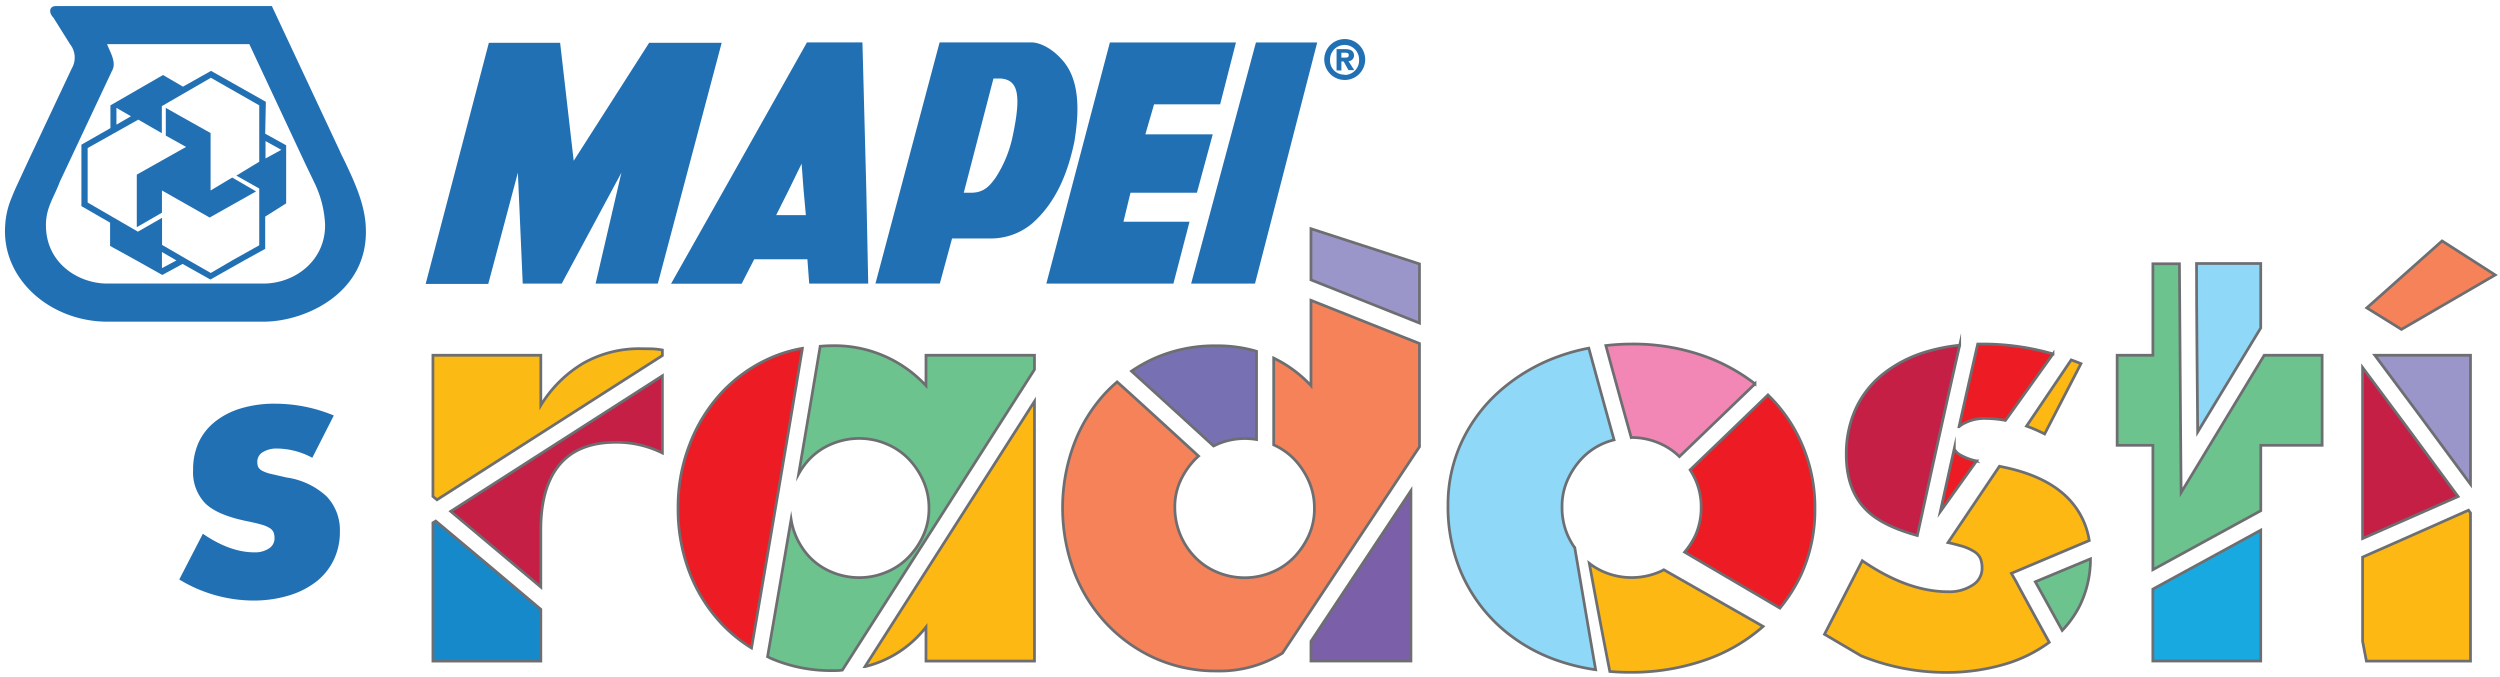 <svg id="Layer_1" data-name="Layer 1" xmlns="http://www.w3.org/2000/svg" viewBox="0 0 453.25 122.72"><defs><style>.cls-1,.cls-2{fill:#2270b4;}.cls-1{fill-rule:evenodd;}.cls-3{fill:#ed1c24;}.cls-10,.cls-11,.cls-12,.cls-13,.cls-14,.cls-15,.cls-3,.cls-4,.cls-5,.cls-6,.cls-7,.cls-8,.cls-9{stroke:#6d6e71;stroke-miterlimit:10;stroke-width:0.5px;}.cls-4{fill:#18a9e1;}.cls-5{fill:#c51f45;}.cls-6{fill:#f287b5;}.cls-7{fill:#fdb813;}.cls-8{fill:#8fd8f8;}.cls-9{fill:#6dc38e;}.cls-10{fill:#9b96c9;}.cls-11{fill:#f58259;}.cls-12{fill:#7b5fa8;}.cls-13{fill:#1589ca;}.cls-14{fill:#7771b3;}.cls-15{fill:#fcba14;}</style></defs><title>Artboard 1</title><path class="cls-1" d="M55.37,29.73,45.2,8H19.42c.41,1.23,1.75,3.21.94,4.73l-8,17-1.46,3.1c-1.17,3.1-2.57,4.79-2.57,8,0,7,6,10.58,11.1,10.58H47.77c5.55,0,11.17-4,11.17-10.58a19.17,19.17,0,0,0-2-7.83Zm-50.51,0L13,12.43A3.91,3.91,0,0,0,12.69,8l-3-4.79c-.88-.88-.82-2.11.47-2.11H49.29L61.56,27.28c.35.82.76,1.58,1.17,2.45,1.64,3.45,3.33,7.25,3.57,11.11.82,12.1-10.81,17.48-18.53,17.48H19.48C9.19,58.32.24,50.66.94,40.84A15,15,0,0,1,2.17,35.7c.41-1.05.76-1.81,1.23-2.81Z"/><path class="cls-1" d="M21.11,21.08V22.6l2.63-1.52-2.63-1.52ZM31.87,47.15l-2.51-1.46v2.92L32,47.21ZM51,27.16l-2.86-1.58v3.15Zm-2.92-2.92,3.8,2.1V36.87l-3.8,2.4v5.85l-3.63,2-6.31,3.56L33.1,47.85l-3.68,2-4.79-2.69-4.67-2.57V40.37l-5.2-3V26.23l5.26-3V19.1l9.53-5.5,3.62,2.11,5.09-2.86,9.94,5.61ZM47,27.16V19.1l-8.77-5-8.89,5.14v4.91l-4.27-2.46-9.18,5.15v9.88L25,42l4.38-2.51V44.4l4.74,2.75,4.09,2.34,4-2.34L47,44.47V34.18l-4.15-2.34L47,29.32Z"/><polygon class="cls-1" points="32.8 27.16 33.74 26.64 30.06 24.59 30.06 21.08 30.06 19.56 32.75 21.08 38.18 24.12 38.18 27.16 38.18 34.53 42.1 32.19 46.42 34.7 38.01 39.44 29.36 34.53 29.36 38.56 24.8 41.19 24.8 31.66 32.8 27.16"/><path class="cls-1" d="M145.68,34.35l-.35-4.68-2.28,4.68L140.72,39h5.38Zm-14.38,0,15-26.66h10.06l.7,26.66.35,17.07h-10.7L146.38,47h-9.64l-2.28,4.44h-12.8Z"/><path class="cls-1" d="M183.62,24.59c1.58-7.48.93-10.06-2.11-10.35h-1.4l-2.69,10.35-2.69,10.35h1.35c2.34,0,3.39-1.29,4.44-2.75a22.15,22.15,0,0,0,3.1-7.6m-17.77,0,4.5-16.9H187c1.75,0,4,1.35,5.55,3.15,3.16,3.45,3.09,9,2.4,13.74-.06.41-.11.82-.18,1.17-1.23,5.84-3.39,11-7.6,14.73a11.64,11.64,0,0,1-7.19,2.75h-7.37l-2.22,8.18H158.72Z"/><polygon class="cls-1" points="88.52 51.48 77.17 51.48 88.63 7.76 101.55 7.76 104.01 29.15 117.69 7.76 130.84 7.76 119.26 51.42 107.98 51.42 112.66 31.31 101.84 51.42 94.77 51.42 93.89 31.31 88.52 51.48"/><polygon class="cls-1" points="212.74 51.42 189.7 51.42 201.22 7.7 224.08 7.7 221.21 18.92 209.23 18.92 207.65 24.36 219.87 24.36 217 34.94 204.96 34.94 203.68 40.2 215.66 40.2 212.74 51.42"/><polygon class="cls-1" points="215.95 51.42 227.7 7.7 238.81 7.7 227.53 51.42 215.95 51.42"/><path class="cls-1" d="M243.19,10.44V9.56h.58c.35,0,.76,0,.76.41s-.23.47-.58.47Zm0,.7h.41l.88,1.58h1.05l-1.05-1.64a1,1,0,0,0,1-1c0-.88-.64-1.17-1.64-1.17h-1.52v3.86h.88Zm4.32-.35a3.71,3.71,0,0,0-7.42,0,3.71,3.71,0,0,0,7.42,0m-1.11,0a2.63,2.63,0,0,1-2.63,2.8v-.06a2.55,2.55,0,0,1-2.63-2.75,2.63,2.63,0,1,1,5.26,0"/><path class="cls-2" d="M56.62,83a13.71,13.71,0,0,0-6.35-1.68,4.79,4.79,0,0,0-2.62.65,2,2,0,0,0-1,1.75,2.28,2.28,0,0,0,.16.94,1.67,1.67,0,0,0,.71.68,6.16,6.16,0,0,0,1.62.58l2.82.65A13.48,13.48,0,0,1,59.22,90a8.84,8.84,0,0,1,2.4,6.38,11.58,11.58,0,0,1-1.17,5.25,11.17,11.17,0,0,1-3.24,3.92,15.39,15.39,0,0,1-5,2.46,22.28,22.28,0,0,1-6.42.87,26.06,26.06,0,0,1-13.29-3.82l4.28-8.29q4.92,3.37,9.33,3.37a4.59,4.59,0,0,0,2.66-.71,2.13,2.13,0,0,0,1-1.82,3,3,0,0,0-.16-1.07,1.76,1.76,0,0,0-.68-.78,5.48,5.48,0,0,0-1.52-.65q-1-.29-2.62-.62-5.44-1.1-7.61-3.27a8.1,8.1,0,0,1-2.17-6,11.78,11.78,0,0,1,1-5,10.38,10.38,0,0,1,3-3.79,14,14,0,0,1,4.7-2.4,20.93,20.93,0,0,1,6.12-.84,27.81,27.81,0,0,1,10.69,2.14Z"/><path class="cls-3" d="M354.32,81.43s0-.09,0-.13c-.86,3.85-1.71,7.71-2.54,11.46l6.58-9.2-.11,0a10.24,10.24,0,0,1-2.7-1A2.77,2.77,0,0,1,354.32,81.43Z"/><path class="cls-3" d="M355.73,76.95a8,8,0,0,1,4.38-1.08,19.92,19.92,0,0,1,3.48.35l8.62-12.05a46,46,0,0,0-12.75-1.8l-.9,0c-1.08,4.74-2.23,9.83-3.39,15A4.32,4.32,0,0,1,355.73,76.95Z"/><polygon class="cls-4" points="390.31 119.84 409.87 119.84 409.87 96.12 390.31 106.81 390.31 119.84"/><path class="cls-5" d="M347.61,97.09c3.23-14.74,5.73-26,7.68-34.5a32.08,32.08,0,0,0-6,1.17,23.31,23.31,0,0,0-7.83,4,17.35,17.35,0,0,0-5,6.32,19.68,19.68,0,0,0-1.73,8.37q0,6.38,3.62,10C340.26,94.38,343.36,95.92,347.61,97.09Z"/><path class="cls-3" d="M320.53,71.6c-5.29,5.11-10.25,9.88-14.11,13.59a14.46,14.46,0,0,1,1,1.86,12,12,0,0,1,1,4.92,12.3,12.3,0,0,1-1,5,13.91,13.91,0,0,1-2,3.13l17.28,10.15a28.89,28.89,0,0,0,3.81-6,28.21,28.21,0,0,0,2.54-12,28.73,28.73,0,0,0-2.49-12A27.63,27.63,0,0,0,320.53,71.6Z"/><path class="cls-6" d="M295.82,79.32a12.62,12.62,0,0,1,4.92,1,11.94,11.94,0,0,1,3.74,2.46l13.7-13.19a33.35,33.35,0,0,0-9.12-5,38.55,38.55,0,0,0-13.24-2.22,42.51,42.51,0,0,0-4.68.28c1.47,5.43,3.06,11.17,4.6,16.69Z"/><path class="cls-7" d="M300.73,103.74a12.91,12.91,0,0,1-9.83,0,12.16,12.16,0,0,1-2.76-1.61c1.17,6.37,2.45,13.17,3.72,19.61,1.19.1,2.4.15,3.64.15a40.7,40.7,0,0,0,13.45-2.16,31.19,31.19,0,0,0,10.64-6.1l.06-.06-18-10.27C301.36,103.46,301.06,103.61,300.73,103.74Z"/><path class="cls-7" d="M364.66,103.95,378.78,98A14,14,0,0,0,375,90.4q-4-4.16-12.1-5.78l-.4-.09-9.33,13.84c.85.19,1.6.38,2.23.56a9.05,9.05,0,0,1,2.54,1.08,2.91,2.91,0,0,1,1.14,1.3,5.06,5.06,0,0,1,.27,1.78,3.56,3.56,0,0,1-1.73,3,7.65,7.65,0,0,1-4.43,1.19q-7.35,0-15.56-5.62L330.78,115l6.66,3.91a41.08,41.08,0,0,0,15.22,3,37.11,37.11,0,0,0,10.7-1.46,25.75,25.75,0,0,0,8.17-4c-3.14-5.7-5.76-10.5-6-11Z"/><path class="cls-8" d="M409.87,59.46V47.77H398.23c0,9.55.13,20.73.21,30.55Z"/><path class="cls-5" d="M428.34,66.63v31c4.39-1.92,11-4.84,17.31-7.61C439.27,81.32,432.78,72.56,428.34,66.63Z"/><path class="cls-9" d="M373.88,114.3a18.61,18.61,0,0,0,3.19-4.51,19.2,19.2,0,0,0,1.93-8.47l-10,4.16C370.35,107.87,372.06,111,373.88,114.3Z"/><path class="cls-10" d="M447.9,87.79V64.41H430.56C434.92,70.21,441.26,78.78,447.9,87.79Z"/><path class="cls-9" d="M395.44,89.29l-.05-5.47c0-3.26-.19-20.94-.26-36h-4.81V64.41h-6.48V80.73h6.48v22.55l19.56-10.69V80.73H421V64.41H410.5Z"/><path class="cls-7" d="M370.69,78.68l6.59-12.75c-.59-.24-1.18-.46-1.77-.68l-8.1,12A27.59,27.59,0,0,1,370.69,78.68Z"/><path class="cls-7" d="M167.88,113.69v6.16h19.67V72.77l-30.73,48.09A19.91,19.91,0,0,0,167.88,113.69Z"/><path class="cls-3" d="M139.46,65a27,27,0,0,0-8.75,6.32A29,29,0,0,0,125,80.68,31.23,31.23,0,0,0,122.93,92,32.15,32.15,0,0,0,125,103.74a28.65,28.65,0,0,0,5.89,9.4,26.75,26.75,0,0,0,5.36,4.34c3.18-18.48,6.4-37.39,9.23-54.33A25.16,25.16,0,0,0,139.46,65Z"/><path class="cls-11" d="M237.68,69.92a22.68,22.68,0,0,0-6.76-5V80.66a11.86,11.86,0,0,1,3.68,2.55,13.79,13.79,0,0,1,2.7,4.05,12,12,0,0,1,1,4.92,11.67,11.67,0,0,1-1,4.86,14,14,0,0,1-2.7,4,11.9,11.9,0,0,1-4,2.7,12.62,12.62,0,0,1-4.92,1,12.89,12.89,0,0,1-5-1,11.87,11.87,0,0,1-4-2.7A12.94,12.94,0,0,1,213,92a11.26,11.26,0,0,1,1-4.81,14.17,14.17,0,0,1,2.7-3.94c.19-.2.4-.38.6-.56-4.94-4.52-10-9.17-14.76-13.45a26.32,26.32,0,0,0-2.22,2.12,28.29,28.29,0,0,0-5.67,9.35,33.15,33.15,0,0,0,.11,23,28.65,28.65,0,0,0,5.89,9.4,27.5,27.5,0,0,0,8.86,6.27,27,27,0,0,0,11.13,2.27,21.49,21.49,0,0,0,11.87-3.24L257.35,81V62.28l-19.67-7.83Z"/><path class="cls-9" d="M167.88,69.92a22.58,22.58,0,0,0-17.18-7.24c-.67,0-1.32.05-2,.1-1,6-2.12,12.67-3.37,20l-.53,3.14a13.27,13.27,0,0,1,2-2.73,11.88,11.88,0,0,1,4-2.7,12.89,12.89,0,0,1,5-1,12.62,12.62,0,0,1,4.92,1,11.91,11.91,0,0,1,4,2.7,13.79,13.79,0,0,1,2.7,4.05,12,12,0,0,1,1,4.92,11.67,11.67,0,0,1-1,4.86,14,14,0,0,1-2.7,4,11.9,11.9,0,0,1-4,2.7,12.62,12.62,0,0,1-4.92,1,12.89,12.89,0,0,1-5-1,11.87,11.87,0,0,1-4-2.7A12.91,12.91,0,0,1,144.22,97a12.35,12.35,0,0,1-.79-2.82c-1.47,8.64-2.92,17.08-4.27,24.88.21.1.41.22.62.31a27.55,27.55,0,0,0,11.13,2.21c.62,0,1.22,0,1.81-.09L187.55,67V64.41H167.88Z"/><path class="cls-8" d="M284.2,97a12.54,12.54,0,0,1-1-5.13,11.65,11.65,0,0,1,1-4.86,13.94,13.94,0,0,1,2.7-4,11.87,11.87,0,0,1,4-2.7,12.42,12.42,0,0,1,1.73-.56c-1.38-4.95-3-10.82-4.58-16.63a35.08,35.08,0,0,0-5.57,1.53,32.87,32.87,0,0,0-10.53,6.21A28.24,28.24,0,0,0,265,80.13a27,27,0,0,0-2.48,11.51A30,30,0,0,0,265,104a28.55,28.55,0,0,0,6.86,9.56,30.39,30.39,0,0,0,10.43,6.16,36.48,36.48,0,0,0,7,1.7c-1.29-7.39-2.59-15.14-3.78-22.09A14.2,14.2,0,0,1,284.2,97Z"/><polygon class="cls-12" points="237.68 119.84 255.8 119.84 255.8 88.96 237.68 116.26 237.68 119.84"/><path class="cls-13" d="M78.49,94.78v25.07H98.05v-9.37C91.6,105,85.16,99.63,79,94.47Z"/><path class="cls-14" d="M220.77,80.51a12.6,12.6,0,0,1,4.92-1,13,13,0,0,1,2.12.18v-16a25.15,25.15,0,0,0-7.31-1A27.07,27.07,0,0,0,209.21,65a28,28,0,0,0-4.07,2.29c5.11,4.64,10.38,9.45,14.88,13.57C220.27,80.75,220.52,80.62,220.77,80.51Z"/><polygon class="cls-10" points="237.68 50.74 257.35 58.57 257.35 47.85 237.68 41.47 237.68 50.74"/><polygon class="cls-11" points="452.38 49.85 442.75 43.68 429.1 55.82 435.38 59.72 452.38 49.85"/><path class="cls-15" d="M116.31,63.22a20.64,20.64,0,0,0-10.59,2.65,22.48,22.48,0,0,0-7.67,7.62V64.41H78.49V90l.73.61,40.87-26.15v-1a12,12,0,0,0-2.11-.22Z"/><path class="cls-7" d="M428.34,101v15.28l.69,3.58H447.9V93l-.36-.5C437.31,97.06,431.59,99.57,428.34,101Z"/><path class="cls-5" d="M85.75,96.09l12.3,10.34V96.07q0-7.78,3.4-11.83t10.21-4.05a18.58,18.58,0,0,1,8.43,1.94v-14L81.72,92.71Z"/></svg>